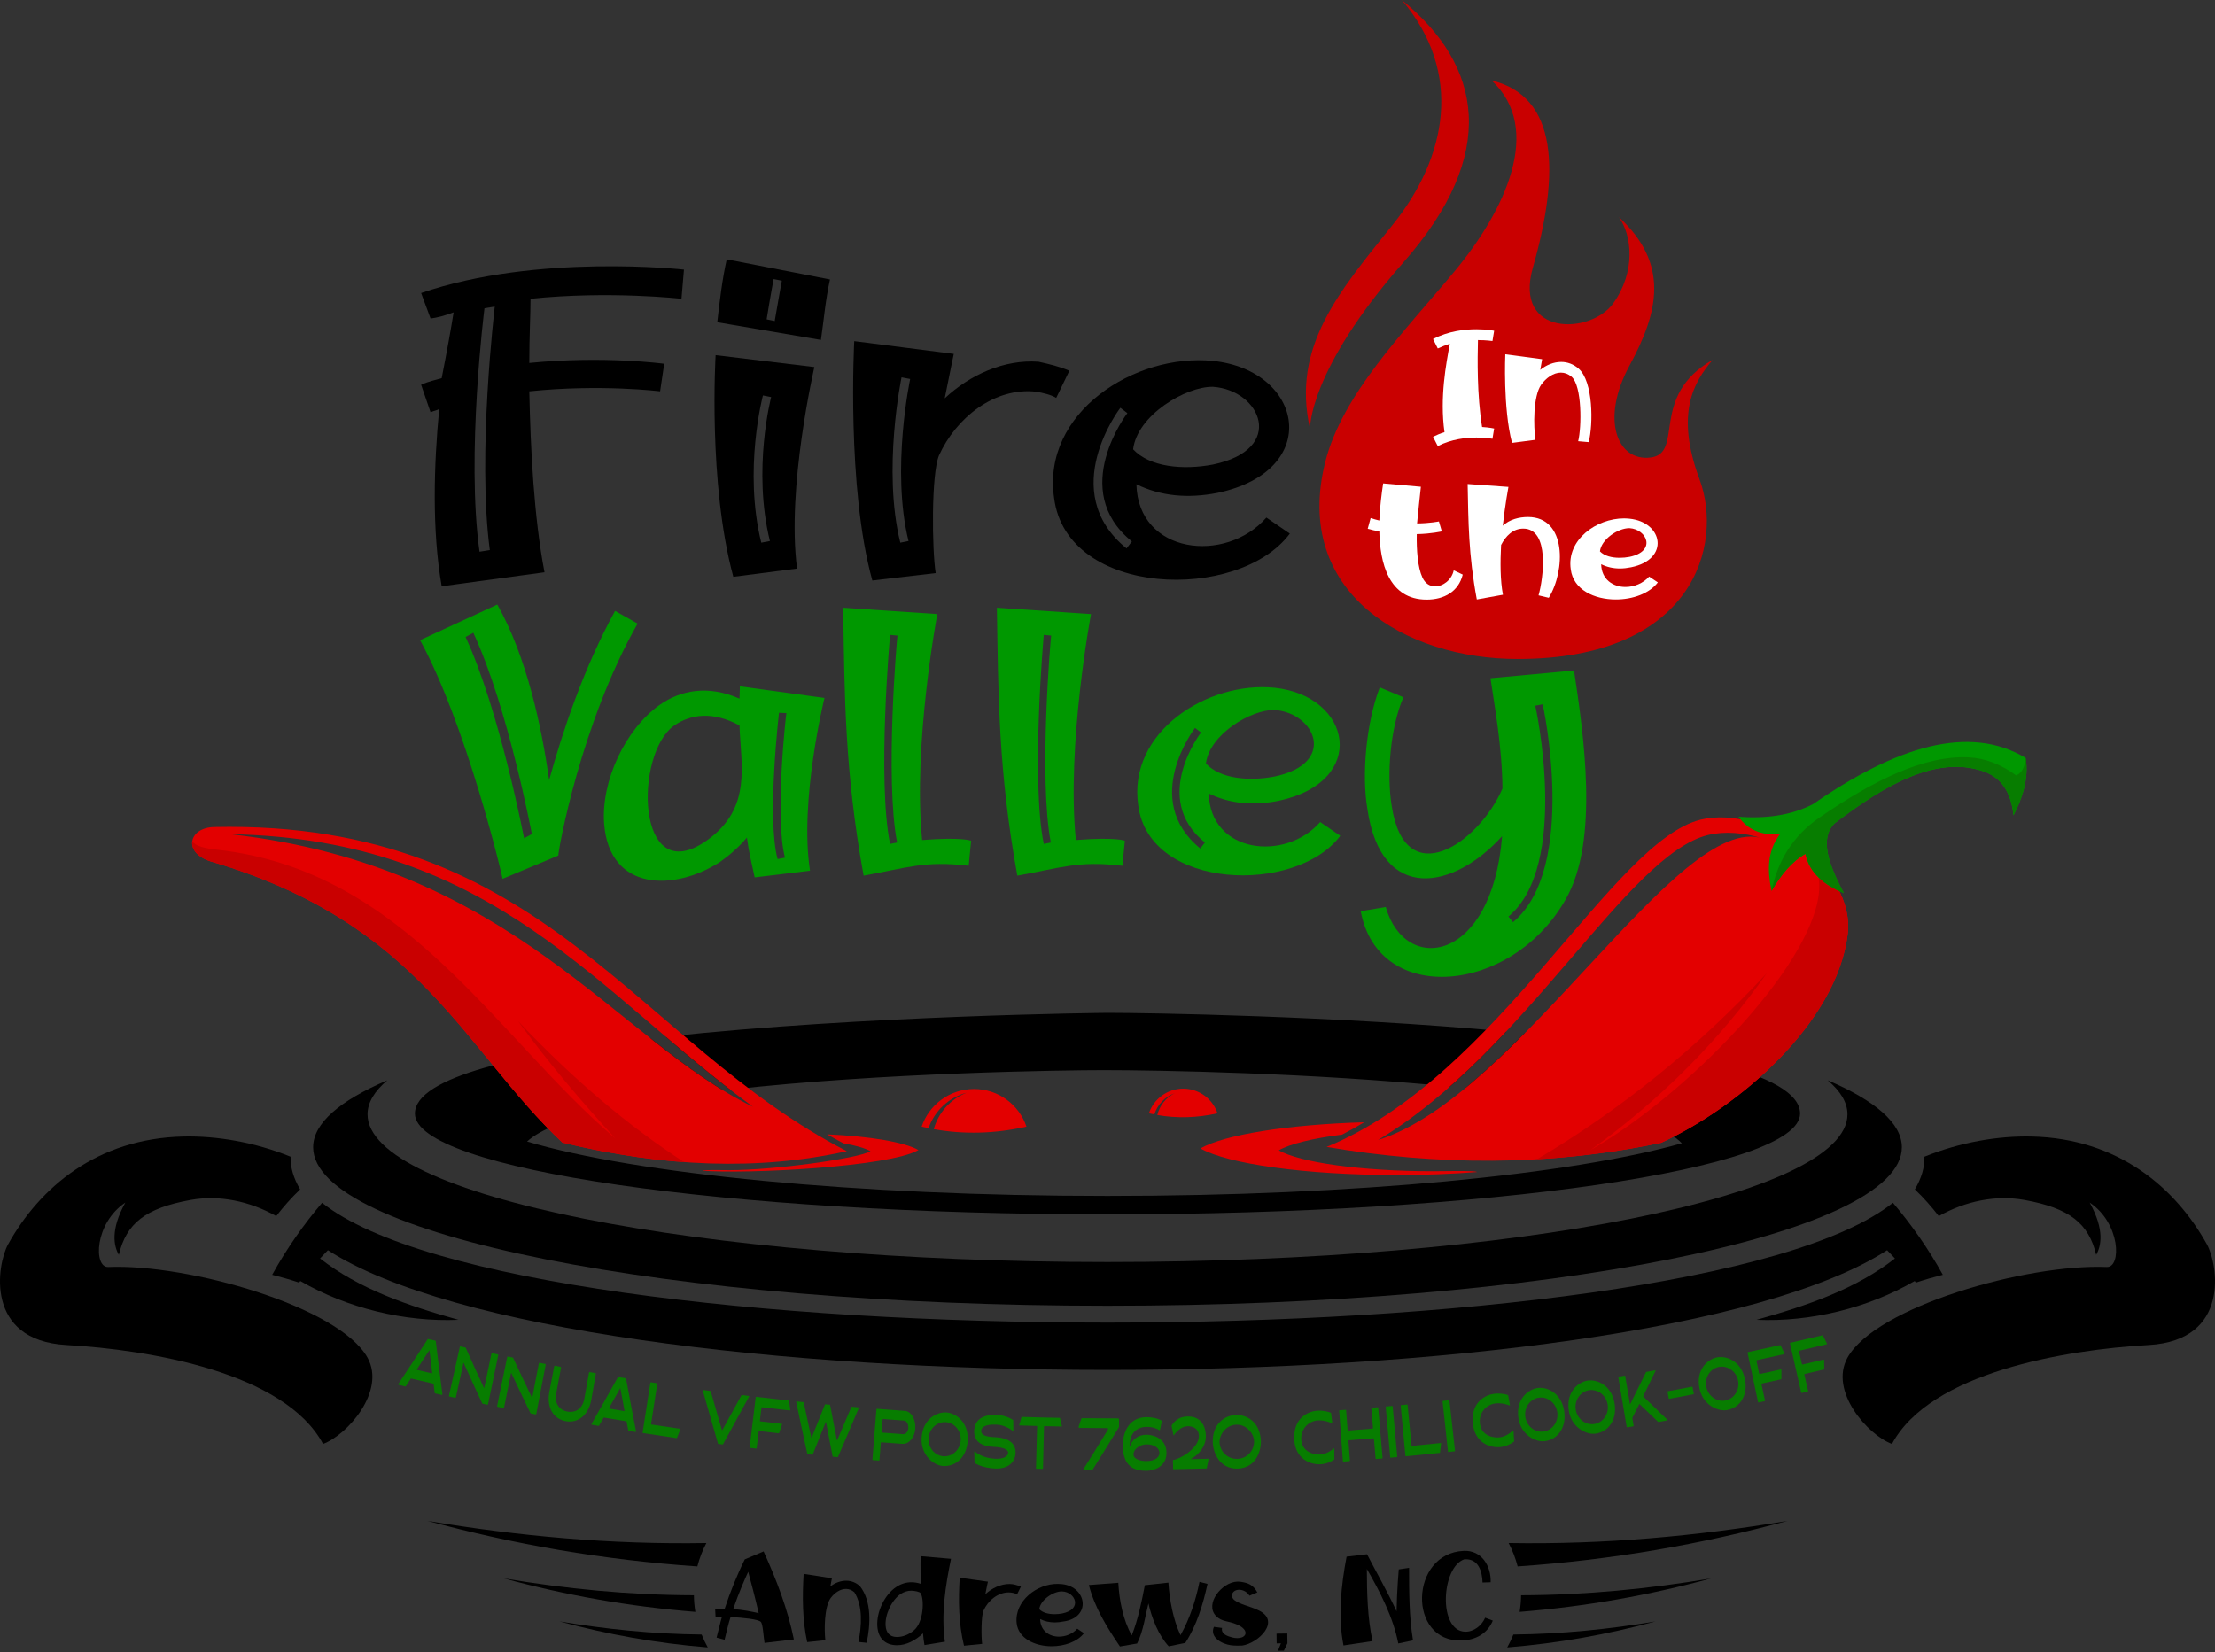 <?xml version="1.0" encoding="utf-8"?>
<!-- Generator: Adobe Illustrator 24.0.1, SVG Export Plug-In . SVG Version: 6.00 Build 0)  -->
<svg version="1.1" id="Layer_1" xmlns="http://www.w3.org/2000/svg" xmlns:xlink="http://www.w3.org/1999/xlink" x="0px" y="0px"
	 viewBox="0 0 1319.33 984.215" style="enable-background:new 0 0 1319.33 984.215;" xml:space="preserve">
<rect x="0" y="0" width="1319.33" height="984.215" fill="#333333" stroke="none"/>
<style type="text/css">
	.st0{fill:#C90000;}
	.st1{fill-rule:evenodd;clip-rule:evenodd;}
	.st2{fill-rule:evenodd;clip-rule:evenodd;fill:#E30000;}
	.st3{fill-rule:evenodd;clip-rule:evenodd;fill:#C90000;}
	.st4{fill-rule:evenodd;clip-rule:evenodd;fill:#009800;}
	.st5{fill-rule:evenodd;clip-rule:evenodd;fill:#077D00;}
	.st6{fill:#009800;}
	.st7{fill:#FFFFFF;}
	.st8{fill:#077D00;}
</style>
<g>
	<path class="st0" d="M903.896,392.619c-66.924,0-133.92-39.638-114.603-117.116c10.087-40.457,46.582-77.188,76.996-113.757
		c30.149-36.25,53.226-84.902,22.189-113.784c39.596,9.481,40.712,54.654,24.539,111.54c-11.691,41.121,34.577,39.997,47.962,21.114
		c13.385-18.883,11.154-40.076,3.346-51.23c30.116,27.885,23.713,56.327,6.28,88.395c-17.434,32.068-7.395,57.404,12.682,54.774
		c20.077-2.629-1.115-36.649,36.808-58.12c-11.154,13.106-22.427,31.747-7.808,71.106
		C1026.787,324.58,1008.743,392.619,903.896,392.619z"/>
	<path class="st0" d="M834.977,0c47.924,39.039,57.963,91.462,1.078,156.155c-56.885,64.693-55.77,99.27-55.77,99.27
		c-11.154-49.077,17.681-82.06,49.552-121.896C861.708,93.693,871.823,43.5,834.977,0z"/>
</g>
<path class="st1" d="M659.663,603.43c23.052,0,135.684,1.714,237.443,11.137c-10.656,11.354-21.802,22.476-33.493,32.809
	c-81.534-8.143-173.856-9.812-206.303-9.812c-22.388,0-131.858,1.421-222.358,11.662c-13.141-10.169-25.8-20.805-38.368-31.53
	C513.69,604.963,657.3,603.43,659.663,603.43L659.663,603.43z M908.123,615.62c87.499,8.667,164.067,23.302,164.067,47.836
	c0,33.151-184.693,60.026-412.526,60.026c-227.832,0-412.524-26.875-412.524-60.026c0-21.914,63.361-35.874,140.416-44.749
	c14.611,11.553,28.766,22.198,43.245,30.995c-54.195,6.338-100.9,15.923-116.862,30.382
	c64.812,19.256,195.294,32.417,345.726,32.417c147.676,0,276.12-12.684,342.098-31.366c-15.361-16.063-68.376-26.321-128.997-32.814
	C884.602,638.586,896.437,627.4,908.123,615.62L908.123,615.62z"/>
<path class="st2" d="M790.143,683.314c102.368-41.846,170.196-182.493,223.055-195.038c37.747-8.961,92.133,29.733,87.341,68.363
	c-6.563,52.917-64.87,103.109-111.232,124.237C921.781,694.987,855.514,694.351,790.143,683.314L790.143,683.314z M820.88,679.157
	c87.846-52.478,148.457-170.288,196.627-181.722c10.036-2.38,21.245-1.394,32.208,2.062c-49.878-16.039-145,153.449-228.805,179.657
	L820.88,679.157L820.88,679.157z"/>
<path class="st3" d="M1079.817,510.477c13.853,12.853,22.786,29.512,20.722,46.164c-6.563,52.914-64.87,103.107-111.232,124.235
	c-15.506,3.24-30.943,5.701-46.32,7.437l-0.051,0.008l-0.38,0.043l-0.365,0.041l-0.066,0.008l-0.431,0.046l-0.249,0.028
	c-8.679,0.956-17.341,1.678-25.979,2.18c50.451-29.849,96.026-66.904,136.916-110.878c-27.914,39.624-62.741,74.898-105.078,105.448
	c57.782-33.218,130.546-108.376,135.993-152.301C1084.24,525.328,1082.881,517.723,1079.817,510.477L1079.817,510.477z"/>
<path class="st1" d="M1088.61,643.599c28.342,12.12,44.201,25.64,44.201,39.898c0,52.165-211.834,94.449-473.148,94.449
	c-261.312,0-473.146-42.284-473.146-94.449c0-14.257,15.859-27.777,44.202-39.898c-7.703,6.515-11.8,13.307-11.8,20.29
	c0,48.591,197.326,87.98,440.744,87.98s440.747-39.389,440.747-87.98C1100.41,656.906,1096.311,650.114,1088.61,643.599
	L1088.61,643.599z"/>
<path class="st2" d="M334.984,680.723c-58.538-54.943-84.196-130.533-209.092-167.405c-17.025-5.024-13.921-20.266,1.717-20.598
	c196.844-4.203,251.196,128.746,376.799,193.119C452.006,697.522,395.395,695.362,334.984,680.723L334.984,680.723z M137.217,496.99
	c157.148,2.703,220,96.17,311.205,162.346l0,0C367.737,620.487,305.98,515.88,137.217,496.99L137.217,496.99z"/>
<path class="st3" d="M334.984,680.723C276.446,625.78,250.788,550.19,125.892,513.32c-8.524-2.517-12.003-7.595-11.388-12.079
	c2.222,2.992,7.894,4.211,14.691,4.962c112.884,12.492,166.385,111.745,237.323,172.091c-20.302-22.204-39.922-45.169-57.935-69.952
	c32.964,34.911,65.927,62.675,98.893,84.007C383.97,690.642,359.8,686.736,334.984,680.723L334.984,680.723z"/>
<path class="st4" d="M1035.51,486.586c16.708,1.269,31.693-0.91,44.449-7.542c49.48-34.302,92.936-47.775,126.614-27.478
	c2.018,12.482-2.292,24.693-7.275,34.212c-1.285-12.791-6.532-22.478-18.32-26.399c-27.648-9.201-57.749,7.825-88.358,31.248
	c-8.928,9.072-3.41,24.5,5.655,41.487c-11.526-4.877-20.418-11.739-22.898-23.437c-8.134,4.562-14.583,12.501-20.203,22.09
	c-2.398-11.74-2.925-23.284,5.115-33.943C1049.307,497.949,1041.107,494.437,1035.51,486.586L1035.51,486.586z"/>
<path class="st5" d="M1206.573,451.565c2.018,12.482-2.292,24.693-7.275,34.212c-1.285-12.791-6.532-22.478-18.32-26.399
	c-27.648-9.201-57.749,7.825-88.358,31.248c-8.928,9.072-3.41,24.5,5.655,41.487c-11.526-4.877-20.418-11.739-22.898-23.437
	c-8.134,4.562-14.583,12.501-20.203,22.09c3.716-17.825,12.646-32.752,28.593-43.721c31.777-21.855,62.142-37.129,88.901-35.829
	c9.888,0.481,19.303,4.237,28.286,10.776C1204.908,460.157,1206.038,456.099,1206.573,451.565L1206.573,451.565z"/>
<path class="st1" d="M1124.027,744.84c1.574,1.628,3.128,3.268,4.661,4.92c-23.164,18.147-52.358,28.152-82.452,36.565
	c32.054,1.379,66.312-6.95,94.216-23.125l0.763,0.928c5.11-1.706,10.469-3.252,15.998-4.639
	c-8.781-15.886-19.068-30.365-29.724-42.898c-119.265,95.177-816.387,95.177-935.652,0c-10.657,12.532-20.942,27.012-29.721,42.898
	c5.525,1.387,10.886,2.933,15.995,4.639l0.763-0.928c27.905,16.175,62.163,24.504,94.216,23.125
	c-30.093-8.413-59.286-18.418-82.45-36.565c1.535-1.653,3.087-3.293,4.661-4.92C342.287,839.946,977.043,839.946,1124.027,744.84
	L1124.027,744.84z"/>
<path class="st1" d="M173.075,689.124c-21.412-8.65-43.831-12.448-63.779-12.011c-51.652,1.131-85.764,30.521-104.491,64.245
	c-6.473,11.666-14.311,57.194,34.712,59.97c49.989,2.829,130.056,16.391,152.897,58.941c14.356-5.288,37.545-31.412,26.507-51.369
	c-16.803-30.378-106.629-56.026-154.455-54.046c-8.861,0.365-8.237-26.127,10.177-38.383c-9.045,16.38-6.794,25.962-3.862,31.141
	c4.415-18.621,15.703-27.835,42.768-32.717c16.89-3.042,34.955,0.598,50.982,9.612c4.256-5.516,8.939-10.844,14.241-15.904
	C174.821,701.973,172.921,695.479,173.075,689.124L173.075,689.124z"/>
<path class="st1" d="M1146.256,689.124c21.411-8.65,43.83-12.448,63.779-12.011c51.651,1.131,85.762,30.521,104.49,64.245
	c6.474,11.666,14.309,57.194-34.712,59.97c-49.988,2.829-130.057,16.391-152.896,58.941c-14.358-5.288-37.546-31.412-26.507-51.369
	c16.801-30.378,106.627-56.026,154.455-54.046c8.859,0.365,8.236-26.127-10.177-38.383c9.044,16.38,6.794,25.962,3.86,31.141
	c-4.413-18.621-15.701-27.835-42.766-32.717c-16.892-3.042-34.956,0.598-50.984,9.612c-4.253-5.516-8.938-10.844-14.241-15.904
	C1144.509,701.973,1146.408,695.479,1146.256,689.124L1146.256,689.124z"/>
<path class="st2" d="M799.395,675.991c-17.57,2.224-31.004,5.503-37.706,9.349c12.586,7.224,48.915,12.446,91.782,12.446
	c3.661,0,26.206-0.52,26.206,0.489c-14.649,1.151-30.743,1.785-47.633,1.785c-54.646,0-100.959-6.654-117.004-15.863
	c14.101-8.095,51.579-14.216,97.544-15.58C808.246,671.217,803.851,673.681,799.395,675.991L799.395,675.991z"/>
<path class="st2" d="M502.379,681.177c7.344,1.267,12.964,2.877,16.127,4.695c-7.703,4.421-57.892,11.293-84.127,11.293
	c-2.239,0-16.036-0.317-16.036,0.299c26.616,2.094,111.093-2.175,128.715-12.294c-8.081-4.637-28.702-8.215-54.385-9.34
	C495.87,677.652,499.104,679.436,502.379,681.177L502.379,681.177z"/>
<path class="st2" d="M580.184,648.805c14.515,0,26.834,9.394,31.214,22.435c-18.499,4.152-36.913,4.766-55.224,1.491
	c2.717-9.663,9.797-17.854,19.564-21.712c-10.763,2.863-19.148,10.951-22.644,21.125c-1.376-0.28-2.75-0.58-4.124-0.904
	C553.35,658.2,565.669,648.805,580.184,648.805L580.184,648.805z"/>
<path class="st2" d="M704.756,648.599c9.501,0,17.566,6.151,20.433,14.686c-12.013,2.697-23.969,3.114-35.858,1.027
	c1.305-5.517,5.004-10.359,10.345-12.971c-5.917,2.084-10.337,6.868-12.104,12.645c-1.082-0.213-2.164-0.446-3.247-0.701
	C687.191,654.75,695.255,648.599,704.756,648.599L704.756,648.599z"/>
<g>
	<path d="M316.004,178.017c0,9.31-0.735,22.295-0.735,38.22c44.59-4.41,80.36,0.49,80.36,0.49l-2.45,16.415c0,0-35.28-4.41-77.91,0
		c0.735,34.055,2.695,74.725,9.065,107.799l-61.25,8.33c-5.88-33.565-4.655-72.52-1.47-105.595c-1.715,0.98-3.185,0.98-5.145,1.96
		l-5.635-16.415c4.165-1.96,9.065-2.94,12.25-3.92c3.185-16.17,5.635-29.89,7.105-39.2c-4.41,1.715-9.8,3.185-13.72,3.675
		l-5.635-15.19c69.09-23.765,156.554-13.965,156.554-13.965l-1.47,17.395C405.919,178.017,363.044,173.117,316.004,178.017z
		 M294.689,182.672l-6.125,0.98c0,0-11.025,87.465-2.94,145.039l6.125-0.98C284.154,270.627,294.689,183.162,294.689,182.672z"/>
	<path d="M485.052,218.687c0,0.49-16.66,71.54-10.29,120.049l-37.975,4.9c-15.19-56.105-10.535-132.054-10.535-132.054
		L485.052,218.687z M494.362,166.502c-2.695,12.25-3.675,24.255-5.39,36.015l-61.74-10.535c1.47-12.985,2.94-25.48,5.635-37.485
		L494.362,166.502z M459.327,236.572l-4.9-0.98c0,0-11.76,44.345-0.98,87.71l5.145-0.98
		C448.057,279.691,459.327,236.572,459.327,236.572z M461.532,191.247v-0.49c2.205-12.985,4.165-23.52,4.165-23.52l-4.9-0.98
		c0,0-1.96,10.29-4.165,24.01L461.532,191.247z"/>
	<path d="M636.951,220.892l-7.84,16.17c-3.185-1.96-7.84-2.94-11.76-3.675c-24.99-2.94-48.02,15.68-58.065,37.975
		c-4.655,11.27-4.165,56.105-1.96,70.07l-37.73,4.41c-15.435-55.615-10.78-142.589-10.78-142.589l59.29,7.595
		c0,0-2.205,10.535-5.39,26.46c14.945-13.965,35.28-23.275,55.86-21.805C625.191,216.972,631.316,218.442,636.951,220.892z
		 M542.136,225.792l-5.145-0.98c0,0-11.515,55.125-0.735,98.489l4.9-0.98C530.621,279.691,542.136,225.792,542.136,225.792z"/>
	<path d="M768.27,317.911c-30.625,40.915-132.789,37.975-140.384-21.07c-7.595-50.96,48.02-86.485,94.57-81.83
		c54.145,5.635,65.66,65.415,2.695,78.645c-17.64,3.43-33.81,1.96-48.265-5.145c0.98,41.65,53.165,47.53,77.42,19.845
		L768.27,317.911z M674.19,322.566c-37.975-30.625-2.695-76.44-2.695-76.44l-4.165-3.185c0,0-38.22,49.735,3.675,83.79
		L674.19,322.566z M674.925,267.687c9.8,10.535,29.645,12.495,47.53,9.065c43.855-9.065,28.665-44.345,0-46.305
		C706.285,230.202,677.375,247.352,674.925,267.687z"/>
</g>
<g>
	<path class="st6" d="M379.787,371.52c-33.81,59.431-47.251,134.821-47.251,138.181l-33.18,13.86c0-1.05-21.42-91.351-49.14-142.171
		l45.99-21.21c17.43,30.87,26.46,72.871,30.87,104.581c7.98-28.77,20.37-66.361,39.27-100.801L379.787,371.52z M316.786,496.891
		c0,0-14.07-74.971-34.86-119.911l-4.62,2.52c20.37,44.101,34.86,119.911,34.86,119.911L316.786,496.891z"/>
	<path class="st6" d="M482.48,518.731l-32.97,3.99c-1.68-7.77-3.57-15.54-4.62-23.73c-4.83,5.67-10.29,10.5-15.96,14.49
		c-27.3,17.64-65.941,17.64-69.091-22.68c-1.89-25.2,12.39-56.071,32.97-70.771c12.81-9.03,29.19-11.97,47.67-3.78
		c0.21-4.83,0.21-7.35,0.21-7.35l50.401,6.93C491.09,415.83,475.97,477.151,482.48,518.731z M440.479,432.21
		c-15.54-8.4-28.77-6.93-38.85,0c-23.94,16.59-23.1,98.281,19.11,68.671C448.459,481.561,441.109,455.1,440.479,432.21z
		 M468.409,424.86l-4.41-0.21c0,0-7.35,63.001-0.84,87.151l4.41-0.84C461.269,487.231,468.199,425.07,468.409,424.86z"/>
	<path class="st6" d="M578.448,500.881l-1.47,14.91c-26.46-3.15-36.54,1.26-62.581,5.88c-11.34-62.371-11.34-107.731-12.18-159.602
		l56.071,3.78c0,0-14.7,78.121-9.03,134.611C573.198,498.571,578.448,500.881,578.448,500.881z M534.557,378.66l-4.41-0.42
		c0,0.42-7.77,86.101,0,124.531l4.2-0.84C526.997,464.131,534.347,379.08,534.557,378.66z"/>
	<path class="st6" d="M670.005,500.881l-1.47,14.91c-26.46-3.15-36.54,1.26-62.58,5.88c-11.34-62.371-11.34-107.731-12.18-159.602
		l56.071,3.78c0,0-14.7,78.121-9.03,134.611C664.755,498.571,670.005,500.881,670.005,500.881z M626.115,378.66l-4.41-0.42
		c0,0.42-7.77,86.101,0,124.531l4.2-0.84C618.555,464.131,625.905,379.08,626.115,378.66z"/>
	<path class="st6" d="M798.317,497.941c-26.25,35.07-113.821,32.55-120.331-18.06c-6.51-43.68,41.161-74.131,81.061-70.141
		c46.411,4.83,56.281,56.071,2.31,67.411c-15.12,2.94-28.98,1.68-41.37-4.41c0.84,35.7,45.57,40.74,66.361,17.01L798.317,497.941z
		 M717.675,501.931c-32.55-26.25-2.31-65.521-2.31-65.521l-3.57-2.73c0,0-32.76,42.63,3.15,71.821L717.675,501.931z M718.306,454.89
		c8.4,9.03,25.41,10.71,40.74,7.77c37.591-7.77,24.57-38.01,0-39.69C745.186,422.76,720.406,437.46,718.306,454.89z"/>
	<path class="st6" d="M932.717,535.531c-31.92,56.911-111.721,64.051-122.221,7.35l14.91-2.52
		c11.34,40.32,63.211,33.81,69.301-42.211c-28.56,31.71-71.821,40.53-80.221-15.96c-3.57-21-0.63-51.871,7.35-72.661l14.07,5.88
		c-7.77,18.06-10.08,45.99-6.93,64.891c7.98,52.081,51.87,22.05,65.941-10.5c-0.21-25.2-4.83-49.771-7.14-65.731l49.77-4.62
		C943.217,437.46,952.667,500.671,932.717,535.531z M918.856,419.61l-4.41,0.84c0.21,0.21,20.791,95.131-15.96,125.581l2.73,3.36
		C940.067,517.051,919.066,419.82,918.856,419.61z"/>
</g>
<g>
	<path class="st7" d="M882.777,254.395c4.55,0.273,7.189,0.91,7.189,0.91l-1.001,6.097c-0.091,0-3.913-0.728-9.464-0.728
		c-6.279,0-14.924,0.91-23.113,5.096l-2.821-5.551c2.275-1.092,4.55-2.093,6.825-2.73c-2.912-20.748,1.001-40.858,3.185-52.688
		c-2.548,0.819-4.732,1.729-7.189,2.821l-2.821-5.642c9.191-4.732,18.746-5.824,25.844-5.824c6.279,0,10.556,0.91,10.556,0.91
		l-1.001,6.097c-0.182,0-3.549-0.546-8.645-0.546C880.047,213.901,879.683,235.012,882.777,254.395z"/>
	<path class="st7" d="M929.913,215.63c3.64,0,7.28,1.274,10.374,4.004c8.736,7.644,8.736,33.123,6.006,43.77l-6.279-0.546
		c2.093-8.372,2.366-32.85-3.913-38.401c-2.093-1.729-4.186-2.457-6.37-2.457c-4.55,0-8.918,3.276-11.739,7.189
		c-4.914,7.007-4.55,24.751-3.458,32.85l-13.923,1.82c-5.46-20.747-4.004-52.688-4.004-52.779l21.93,2.912
		c0,0-0.455,2.366-1.092,6.37C920.995,217.45,925.454,215.63,929.913,215.63z"/>
	<path class="st7" d="M858.796,316.57c0,0-6.097,1.456-14.924,1.638c-0.182,9.373,0.546,19.746,3.367,25.843
		c1.729,3.731,4.55,5.278,7.553,5.278c4.823,0,9.919-3.913,11.102-9.555l5.369,2.548c-2.548,10.283-11.284,14.924-21.475,14.924
		c-22.75,0-27.846-22.113-28.21-40.676c-2.275-0.364-4.732-0.91-6.916-1.547l1.729-6.37c1.82,0.546,3.549,1.092,5.187,1.456
		c0.364-8.281,1.365-16.107,2.275-22.113l22.477,2.002c-0.546,5.642-1.547,13.65-2.275,21.84c7.735-0.091,13.013-1.183,13.013-1.183
		L858.796,316.57z"/>
	<path class="st7" d="M898.474,290.089c0,0-1.911,10.101-3.367,23.113c4.004-3.731,9.646-5.187,15.015-5.187
		c23.205,0,22.294,32.122,12.376,48.138l-6.097-1.456c2.821-9.828,6.916-39.766-9.1-39.766c-6.188,0-10.465,4.459-13.195,9.737
		c-0.546,10.192-0.546,21.021,1.092,29.665l-15.561,2.821c-5.005-26.844-5.005-46.409-5.46-68.794L898.474,290.089z"/>
	<path class="st7" d="M968.179,349.693c5.096,0,10.465-2.093,14.105-6.188l5.187,3.458c-5.005,6.643-15.015,10.192-25.025,10.192
		c-12.74,0-25.297-5.733-26.844-17.927c-2.639-17.654,15.288-30.393,31.758-30.393c1.001,0,2.093,0.091,3.185,0.182
		c20.02,2.002,24.297,24.206,1.001,28.937c-2.275,0.455-4.459,0.728-6.643,0.728c-4.004,0-7.735-0.819-11.193-2.548
		C953.893,345.234,960.809,349.693,968.179,349.693z M964.721,332.312c1.911,0,3.913-0.182,5.824-0.546
		c16.198-3.276,10.556-16.47,0-17.108c-6.916,0-16.744,6.643-17.563,13.832C955.622,331.22,959.99,332.312,964.721,332.312z"/>
</g>
<g>
	<g>
		<path class="st8" d="M258.933,829.89c-0.271-2.129-0.405-3.193-0.671-5.321c-0.011-0.089-0.082-0.191-0.171-0.212
			c-5.292-1.209-7.936-1.823-13.22-3.071c-0.06-0.014-0.168,0.047-0.217,0.121c-1.178,1.793-1.768,2.689-2.949,4.48
			c-0.089,0.108-0.168,0.176-0.258,0.155c-1.635-0.388-2.453-0.584-4.087-0.976c-0.179-0.043-0.23-0.357-0.091-0.54
			c5.881-8.854,11.707-17.748,17.476-26.676c0.078-0.068,0.156-0.136,0.244-0.116c1.761,0.411,2.643,0.616,4.405,1.023
			c0.088,0.02,0.157,0.123,0.168,0.211c1.252,10.558,2.569,21.112,3.951,31.654c0.014,0.219-0.17,0.478-0.32,0.445
			c-1.639-0.368-2.458-0.553-4.096-0.925C259.006,830.122,258.935,830.02,258.933,829.89z M248.339,816.148
			c3.56,0.837,5.341,1.25,8.905,2.069c0.119,0.027,0.216-0.123,0.184-0.26c-0.658-5.356-0.98-8.034-1.613-13.39
			c-0.011-0.089-0.099-0.109-0.148-0.034c-2.94,4.525-4.416,6.785-7.38,11.3C248.228,815.95,248.25,816.128,248.339,816.148z"/>
		<path class="st8" d="M267.626,832.015c-0.149-0.033-0.254-0.272-0.208-0.476c2.151-9.675,4.302-19.351,6.452-29.026
			c0.045-0.205,0.238-0.377,0.385-0.344c1.188,0.264,1.783,0.395,2.971,0.657c0.088,0.019,0.167,0.08,0.179,0.169
			c4.263,9.557,6.432,14.33,10.846,23.865c0.021,0.047,0.051,0.054,0.081,0.06c0.03,0.006,0.098-0.022,0.115-0.104
			c1.699-8.106,2.548-12.159,4.247-20.265c0.043-0.205,0.234-0.38,0.382-0.349c1.391,0.293,2.086,0.439,3.477,0.73
			c0.147,0.031,0.26,0.226,0.209,0.473c-2.015,9.705-4.031,19.409-6.046,29.114c-0.052,0.246-0.244,0.421-0.424,0.383
			c-1.151-0.24-1.726-0.361-2.877-0.603c-0.09-0.019-0.171-0.079-0.184-0.168c-4.492-9.633-6.7-14.456-11.039-24.113
			c-0.041-0.095-0.148-0.033-0.166,0.049c-1.793,8.155-2.689,12.232-4.482,20.386c-0.045,0.205-0.24,0.377-0.419,0.338
			C269.726,832.481,269.026,832.326,267.626,832.015z"/>
		<path class="st8" d="M296.32,838.148c-0.15-0.031-0.258-0.267-0.216-0.473c1.996-9.709,3.992-19.417,5.988-29.126
			c0.042-0.205,0.232-0.381,0.379-0.351c1.192,0.245,1.787,0.367,2.979,0.609c0.089,0.018,0.169,0.077,0.181,0.166
			c4.41,9.487,6.653,14.224,11.213,23.686c0.022,0.047,0.052,0.053,0.082,0.059c0.03,0.006,0.098-0.024,0.114-0.106
			c1.569-8.132,2.354-12.198,3.923-20.33c0.04-0.206,0.228-0.383,0.375-0.355c1.394,0.271,2.091,0.406,3.486,0.674
			c0.148,0.028,0.264,0.222,0.216,0.469c-1.86,9.735-3.72,19.471-5.58,29.207c-0.048,0.247-0.237,0.425-0.417,0.39
			c-1.154-0.222-1.731-0.333-2.885-0.557c-0.09-0.017-0.172-0.076-0.186-0.165c-4.64-9.559-6.922-14.346-11.409-23.931
			c-0.043-0.095-0.148-0.03-0.165,0.052c-1.662,8.182-2.493,12.273-4.156,20.455c-0.042,0.205-0.234,0.381-0.414,0.344
			C298.425,838.58,297.723,838.437,296.32,838.148z"/>
		<path class="st8" d="M327.207,829.302c1.149-6.074,1.724-9.111,2.873-15.186c0.054-0.289,0.241-0.467,0.448-0.428
			c1.348,0.255,2.022,0.381,3.37,0.634c0.177,0.033,0.316,0.273,0.262,0.562c-1.135,6.077-1.702,9.115-2.837,15.192
			c-1.288,6.895,2.598,10.183,6.678,10.926c4.081,0.742,8.874-0.968,10.097-7.874c1.078-6.087,1.617-9.131,2.695-15.218
			c0.051-0.289,0.236-0.47,0.443-0.433c1.35,0.239,2.025,0.358,3.375,0.594c0.208,0.036,0.32,0.269,0.269,0.559
			c-1.064,6.09-1.596,9.135-2.66,15.224c-1.576,9.019-7.731,14.22-15.257,12.851C329.408,845.329,325.505,838.298,327.207,829.302z"
			/>
		<path class="st8" d="M374.229,852.236c-0.404-2.107-0.605-3.16-1.005-5.267c-0.017-0.088-0.093-0.186-0.184-0.2
			c-5.342-0.865-8.011-1.307-13.348-2.212c-0.06-0.01-0.165,0.057-0.208,0.135c-1.058,1.865-1.588,2.797-2.651,4.661
			c-0.081,0.114-0.156,0.187-0.246,0.171c-1.651-0.282-2.477-0.424-4.127-0.71c-0.181-0.031-0.251-0.342-0.125-0.533
			c5.29-9.215,10.524-18.465,15.699-27.745c0.073-0.073,0.146-0.146,0.235-0.131c1.779,0.297,2.668,0.444,4.447,0.737
			c0.089,0.015,0.164,0.112,0.18,0.2c1.914,10.455,3.892,20.9,5.934,31.331c0.028,0.217-0.139,0.488-0.29,0.464
			c-1.654-0.262-2.48-0.394-4.134-0.659C374.316,852.463,374.239,852.365,374.229,852.236z M362.818,839.207
			c3.595,0.605,5.393,0.903,8.99,1.49c0.12,0.02,0.207-0.137,0.167-0.271c-0.993-5.302-1.484-7.953-2.452-13.256
			c-0.016-0.088-0.106-0.103-0.149-0.025c-2.639,4.705-3.964,7.055-6.628,11.751C362.696,839.016,362.729,839.192,362.818,839.207z"
			/>
		<path class="st8" d="M382.983,853.792c-0.151-0.023-0.246-0.208-0.213-0.416c1.534-9.835,3.068-19.669,4.603-29.504
			c0.032-0.207,0.177-0.355,0.325-0.332c1.425,0.222,2.137,0.332,3.563,0.552c0.148,0.023,0.241,0.207,0.21,0.415
			c-1.462,9.515-2.193,14.271-3.655,23.786c-0.032,0.207,0.063,0.392,0.213,0.415c6.814,1.046,10.224,1.553,17.045,2.534
			c0.121,0.017,0.187,0.197,0.133,0.358c-0.783,2.026-1.176,3.038-1.962,5.064c-0.042,0.079-0.115,0.153-0.206,0.14
			C395.012,855.644,391,855.042,382.983,853.792z"/>
		<path class="st8" d="M441.779,831.133c1.727,0.216,2.591,0.323,4.319,0.534c0.119,0.015,0.188,0.193,0.108,0.352
			c-5.153,9.514-10.341,19.004-15.57,28.476c-0.036,0.038-0.077,0.117-0.137,0.109c-1.078-0.139-1.616-0.209-2.694-0.35
			c-0.061-0.008-0.115-0.058-0.135-0.145c-3.075-10.552-6.104-21.112-9.089-31.69c-0.042-0.133,0.046-0.333,0.165-0.316
			c1.772,0.245,2.659,0.366,4.432,0.606c0.06,0.008,0.113,0.058,0.132,0.145c2.624,9.255,3.96,13.881,6.679,23.129
			c0.019,0.087,0.074,0.137,0.135,0.145c0.03,0.004,0.096-0.03,0.137-0.109c4.595-8.297,6.872-12.452,11.385-20.776
			C441.654,831.159,441.719,831.125,441.779,831.133z"/>
		<path class="st8" d="M470.387,840.306c-6.629-0.719-9.943-1.094-16.567-1.874c-0.12-0.014-0.259,0.139-0.279,0.306
			c-0.364,3.086-0.546,4.629-0.91,7.716c-0.02,0.167,0.081,0.348,0.201,0.362c5.105,0.601,7.659,0.893,12.767,1.458
			c0.18,0.02,0.273,0.283,0.19,0.486c-0.68,1.97-1.021,2.954-1.703,4.924c-0.044,0.122-0.179,0.234-0.269,0.224
			c-4.667-0.519-6.999-0.786-11.662-1.335c-0.121-0.014-0.261,0.138-0.281,0.305c-0.464,3.937-0.697,5.906-1.161,9.843
			c-0.024,0.208-0.165,0.361-0.317,0.343c-1.455-0.172-2.182-0.258-3.636-0.433c-0.151-0.018-0.252-0.2-0.227-0.408
			c1.19-9.896,2.38-19.792,3.57-29.689c0.025-0.208,0.164-0.361,0.313-0.343c7.77,0.933,11.656,1.378,19.433,2.227
			c0.119,0.013,0.2,0.106,0.211,0.277c0.245,2.071,0.368,3.107,0.616,5.178C470.713,840.088,470.566,840.325,470.387,840.306z"/>
		<path class="st8" d="M507.241,838.104c1.696,0.149,2.544,0.223,4.241,0.368c0.09,0.008,0.139,0.139,0.098,0.262
			c-4.095,9.789-8.247,19.556-12.454,29.297c-0.038,0.081-0.072,0.12-0.133,0.115c-1.178-0.107-1.768-0.161-2.946-0.271
			c-0.031-0.003-0.083-0.092-0.11-0.137c-1.583-8.144-2.363-12.217-3.895-20.363c-0.022-0.087-0.078-0.134-0.108-0.137
			c-0.06-0.006-0.124,0.03-0.162,0.111c-3.056,7.706-4.597,11.555-7.703,19.249c-0.034,0.039-0.073,0.12-0.134,0.114
			c-1.177-0.117-1.766-0.176-2.944-0.295c-0.031-0.003-0.087-0.051-0.109-0.138c-2.274-10.365-4.491-20.744-6.648-31.133
			c-0.017-0.129,0.057-0.248,0.146-0.238c1.694,0.181,2.541,0.27,4.235,0.446c0.06,0.006,0.085,0.051,0.106,0.138
			c1.768,8.393,2.667,12.588,4.495,20.977c0.022,0.087,0.078,0.135,0.108,0.138c0.06,0.006,0.125-0.03,0.133-0.113
			c3.193-7.885,4.776-11.831,7.917-19.729c0.038-0.081,0.072-0.12,0.132-0.114c1.134,0.11,1.701,0.164,2.835,0.272
			c0.06,0.006,0.115,0.053,0.107,0.137c1.578,8.352,2.381,12.527,4.013,20.875c0.022,0.086,0.048,0.131,0.109,0.137
			c0.03,0.003,0.094-0.034,0.132-0.115c3.392-7.887,5.073-11.834,8.406-19.737C507.148,838.138,507.211,838.101,507.241,838.104z"/>
		<path class="st8" d="M519.865,869.886c-0.122-0.01-0.23-0.187-0.217-0.354c0.794-9.95,1.588-19.9,2.382-29.85
			c0.017-0.209,0.15-0.367,0.269-0.357c6.693,0.533,10.041,0.784,16.737,1.255c3.737,0.263,6.567,5.165,6.137,10.691
			c-0.407,5.233-3.831,9.216-7.639,8.948c-5.053-0.355-7.58-0.542-12.631-0.933c-0.151-0.012-0.251,0.107-0.268,0.317
			c-0.318,4.104-0.477,6.155-0.795,10.259c-0.013,0.167-0.147,0.325-0.269,0.316C522.089,870.062,521.348,870.004,519.865,869.886z
			 M538.001,854.442c1.507,0.106,2.906-1.539,3.034-3.62c0.136-2.206-0.996-4.362-2.405-4.461
			c-5.063-0.356-7.594-0.543-12.654-0.934c-0.15-0.012-0.253,0.149-0.266,0.317c-0.23,2.964-0.344,4.447-0.574,7.411
			c-0.013,0.168,0.064,0.342,0.215,0.353C530.41,853.899,532.94,854.086,538.001,854.442z"/>
		<path class="st8" d="M548.937,856.609c0.729-11.358,9.154-15.414,14.627-15.104c5.891,0.334,13.39,5.797,12.857,16.661
			c-0.467,9.522-6.751,15.697-14.664,15.248C556.066,873.091,548.283,866.793,548.937,856.609z M553.099,856.872
			c-0.348,5.617,3.676,10.455,8.986,10.756c5.309,0.301,9.883-4.051,10.172-9.671c0.286-5.578-3.77-10.368-9.02-10.665
			C557.986,846.994,553.445,851.296,553.099,856.872z"/>
		<path class="st8" d="M580.545,871.607c-0.059-0.045-0.087-0.088-0.083-0.172c-0.062-2.593-0.093-3.889-0.154-6.482
			c0.008-0.167,0.074-0.291,0.165-0.286c0.03,0.001,0.059,0.045,0.089,0.046c1.049,0.932,5.222,4.117,12.326,4.4
			c4.614,0.183,7.525-1.313,7.607-3.622c0.058-1.637-2.398-3.229-8.567-3.478c-11.582-0.468-11.779-7.242-11.664-9.675
			c0.375-7.971,7.409-9.619,13.423-9.379c5.416,0.216,9.108,2.61,9.753,3.052c0.06,0.002,0.087,0.087,0.084,0.171
			c0.034,2.506,0.051,3.758,0.086,6.264c0.025,0.127-0.069,0.25-0.159,0.247c-0.03-0.001-0.059-0.044-0.089-0.045
			c-1.372-1.266-5.283-3.713-9.906-3.898c-7.565-0.302-8.966,2.1-9.041,3.778c-0.105,2.349,2.864,3.496,7.747,3.693
			c4.401,0.178,13.031,1.152,12.749,9.631c-0.064,1.931-1.321,9.486-12.254,9.051C585.5,874.619,581.225,872.058,580.545,871.607z"
			/>
		<path class="st8" d="M631.356,844.823c0.478,1.975,0.718,2.962,1.198,4.937c-0.002,0.084-0.032,0.126-0.093,0.124
			c-4.205-0.077-6.307-0.122-10.511-0.223c-0.03-0.001-0.092,0.081-0.093,0.123c-0.243,10.043-0.364,15.064-0.607,25.107
			c-0.003,0.126-0.067,0.25-0.158,0.248c-1.547-0.037-2.321-0.057-3.868-0.098c-0.091-0.002-0.149-0.13-0.146-0.256
			c0.266-10.043,0.398-15.063,0.664-25.106c0.001-0.042-0.057-0.127-0.087-0.128c-4.204-0.111-6.306-0.173-10.51-0.309
			c-0.06-0.002-0.089-0.045-0.086-0.129c0.556-1.948,0.833-2.923,1.386-4.872c0.003-0.084,0.033-0.083,0.063-0.082
			c9.114,0.288,13.672,0.404,22.788,0.577C631.327,844.739,631.357,844.739,631.356,844.823z"/>
		<path class="st8" d="M645.678,874.732c5.775-9.177,8.627-13.777,14.26-22.999c0.212-0.378,0.033-0.882-0.268-0.883
			c-6.719-0.022-10.078-0.049-16.796-0.133c-0.301-0.004-0.505-0.468-0.38-0.844c0.636-1.857,0.954-2.786,1.587-4.643
			c0.092-0.167,0.213-0.291,0.363-0.29c8.674,0.102,13.011,0.126,21.685,0.124c0.21,0,0.389,0.252,0.39,0.546
			c0.001,1.747,0.001,2.621,0.002,4.368c0,0.126-0.03,0.252-0.09,0.378c-5.105,8.406-10.281,16.775-15.522,25.098
			c-0.062,0.125-0.184,0.209-0.306,0.208c-1.864-0.015-2.796-0.024-4.661-0.044C645.608,875.614,645.462,875.066,645.678,874.732z"
			/>
		<path class="st8" d="M694.792,865.451c0.143,8.944-8.422,10.786-11.713,10.818c-7.039,0.067-14.295-2.104-14.318-15.249
			c-0.009-5.081,2.037-16.595,14.133-16.711c3.383-0.032,7.047,0.844,8.862,1.993c0.181,0.081,0.245,0.375,0.219,0.627
			c-0.392,1.904-0.589,2.856-0.983,4.76c-0.027,0.253-0.206,0.381-0.355,0.383c-0.06,0.001-0.121,0.002-0.181-0.039
			c-0.911-0.618-3.482-1.967-7.506-1.928c-5.557,0.053-10.2,3.219-10.135,12.08c1.522-4.962,5.482-7.374,9.999-7.417
			C686.157,854.737,694.648,856.423,694.792,865.451z M690.612,865.514c-0.033-2.436-2.758-5.04-7.742-4.992
			c-3.806,0.036-7.75,2.829-7.733,5.937c0.017,3.192,4.881,4.045,7.797,4.017C688.462,870.422,690.645,867.949,690.612,865.514z"/>
		<path class="st8" d="M719.692,869.085c0.121-0.004,0.218,0.162,0.191,0.288c-0.435,2.13-0.653,3.196-1.091,5.326
			c0.004,0.126-0.087,0.171-0.147,0.172c-7.893,0.228-11.839,0.321-19.734,0.464c-0.092,0.002-0.184-0.081-0.188-0.248
			c-0.036-2.016-0.054-3.024-0.091-5.039c-0.003-0.168,0.056-0.253,0.178-0.256c3.731-0.277,15.488-7.026,15.294-14.289
			c-0.138-5.164-4.604-5.846-6.766-5.797c-3.844,0.089-7.019,3.677-8.073,5.335c-0.03,0.043-0.089,0.086-0.149,0.087
			c-0.09,0.002-0.152-0.081-0.184-0.207c-0.437-2.126-0.655-3.189-1.089-5.315c-0.033-0.167-0.006-0.336,0.082-0.464
			c1.549-2.38,4.311-5.116,9.28-5.231c8.292-0.191,10.896,5.934,11.057,11.475c0.14,4.828-2.628,10.379-8.954,13.849
			c0.001,0.042,0.001,0.042,0.033,0.125C713.481,869.263,715.551,869.207,719.692,869.085z"/>
		<path class="st8" d="M751.017,858.346c0.258,5.495-2.567,16.17-13.683,16.605c-11.146,0.436-14.795-9.986-14.966-15.485
			c-0.351-11.25,7.195-16.196,13.718-16.451C742.61,842.76,750.489,847.103,751.017,858.346z M746.973,858.532
			c-0.208-4.657-4.596-9.962-10.66-9.725c-6.094,0.238-10.054,5.869-9.898,10.529c0.164,4.91,4.288,10.075,10.694,9.824
			C743.483,868.91,747.192,863.44,746.973,858.532z"/>
		<path class="st8" d="M794.778,869.361c0.006,0.084-0.049,0.172-0.106,0.218c-1.807,1.222-4.497,2.546-7.783,2.763
			c-7.271,0.481-15.371-3.885-15.983-14.45c-0.787-13.585,8.82-17.106,13.633-17.424c3.438-0.227,6.343,0.539,8.164,1.21
			c0.062,0.038,0.128,0.117,0.137,0.243c0.283,2.304,0.424,3.456,0.708,5.76c0.012,0.167-0.039,0.297-0.159,0.306
			c-0.03,0.002-0.063-0.037-0.093-0.035c-1.029-0.475-4.417-1.962-8.375-1.7c-5.428,0.359-10.235,5.022-9.851,11.395
			c0.457,7.587,7.676,9.162,11.437,8.914c3.669-0.243,6.795-2.609,7.97-3.619c0.031-0.002,0.058-0.046,0.088-0.048
			c0.121-0.009,0.221,0.111,0.202,0.281C794.771,865.648,794.773,866.885,794.778,869.361z"/>
		<path class="st8" d="M817.07,838.697c1.422-0.12,2.133-0.18,3.555-0.303c0.149-0.013,0.283,0.144,0.301,0.353
			c0.856,9.917,1.713,19.833,2.57,29.75c0.018,0.209-0.085,0.429-0.237,0.442c-1.446,0.125-2.169,0.186-3.615,0.308
			c-0.152,0.013-0.291-0.187-0.309-0.396c-0.39-4.637-0.585-6.956-0.975-11.593c-0.018-0.209-0.183-0.364-0.333-0.351
			c-5.842,0.49-8.764,0.723-14.608,1.167c-0.151,0.011-0.259,0.188-0.243,0.397c0.351,4.64,0.527,6.96,0.878,11.601
			c0.016,0.209-0.09,0.428-0.272,0.442c-1.447,0.109-2.17,0.163-3.617,0.269c-0.152,0.011-0.289-0.189-0.304-0.399
			c-0.729-9.927-1.457-19.854-2.185-29.781c-0.015-0.209,0.092-0.386,0.241-0.397c1.423-0.105,2.134-0.158,3.557-0.265
			c0.18-0.014,0.312,0.145,0.327,0.354c0.351,4.64,0.526,6.96,0.877,11.6c0.019,0.251,0.152,0.41,0.302,0.398
			c5.826-0.442,8.739-0.674,14.562-1.163c0.15-0.013,0.287-0.193,0.266-0.444c-0.39-4.637-0.585-6.956-0.974-11.593
			C816.816,838.887,816.921,838.709,817.07,838.697z"/>
		<path class="st8" d="M828.296,868.455c-0.122,0.011-0.224-0.107-0.239-0.274c-0.886-9.97-1.773-19.941-2.658-29.911
			c-0.015-0.167,0.064-0.301,0.183-0.311c1.481-0.132,2.222-0.198,3.703-0.333c0.119-0.011,0.221,0.107,0.236,0.274
			c0.909,9.968,1.818,19.937,2.727,29.905c0.015,0.167-0.065,0.301-0.186,0.312C830.556,868.254,829.802,868.321,828.296,868.455z"
			/>
		<path class="st8" d="M837.406,867.622c-0.152,0.014-0.289-0.142-0.309-0.351c-0.93-9.91-1.861-19.82-2.791-29.73
			c-0.02-0.209,0.084-0.388,0.233-0.401c1.433-0.135,2.149-0.203,3.582-0.34c0.149-0.014,0.285,0.142,0.305,0.35
			c0.921,9.582,1.382,14.373,2.304,23.954c0.02,0.209,0.157,0.365,0.308,0.35c6.851-0.66,10.275-1.006,17.12-1.73
			c0.121-0.013,0.23,0.145,0.217,0.315c-0.261,2.156-0.392,3.234-0.656,5.391c-0.021,0.087-0.073,0.177-0.165,0.186
			C849.499,866.462,845.469,866.864,837.406,867.622z"/>
		<path class="st8" d="M862.712,865.066c-0.121,0.013-0.226-0.102-0.244-0.269c-1.074-9.952-2.148-19.904-3.222-29.856
			c-0.018-0.167,0.058-0.302,0.177-0.315c1.479-0.16,2.219-0.24,3.697-0.403c0.12-0.013,0.223,0.102,0.241,0.269
			c1.096,9.949,2.193,19.899,3.29,29.848c0.019,0.167-0.059,0.302-0.18,0.315C864.968,864.821,864.216,864.903,862.712,865.066z"/>
		<path class="st8" d="M901.872,858.631c0.011,0.083-0.039,0.175-0.094,0.224c-1.735,1.326-4.347,2.806-7.618,3.217
			c-7.24,0.908-15.592-2.974-16.823-13.486c-1.583-13.515,7.814-17.596,12.607-18.197c3.423-0.429,6.372,0.165,8.232,0.728
			c0.065,0.034,0.135,0.11,0.151,0.235c0.418,2.283,0.627,3.425,1.045,5.708c0.021,0.166-0.022,0.299-0.141,0.315
			c-0.03,0.004-0.065-0.034-0.095-0.03c-1.056-0.413-4.531-1.699-8.472-1.205c-5.405,0.677-9.937,5.616-9.179,11.955
			c0.901,7.547,8.21,8.695,11.954,8.226c3.654-0.458,6.64-3.005,7.756-4.082c0.03-0.004,0.055-0.05,0.085-0.054
			c0.12-0.016,0.227,0.098,0.219,0.269C901.649,854.924,901.723,856.16,901.872,858.631z"/>
		<path class="st8" d="M904.385,844.62c-1.493-11.283,5.996-16.902,11.435-17.664c5.856-0.82,14.291,3.078,15.882,13.838
			c1.394,9.431-3.584,16.712-11.449,17.814C914.597,859.4,905.725,854.737,904.385,844.62z M908.526,844.067
			c0.751,5.577,5.647,9.54,10.924,8.801c5.277-0.739,8.927-5.899,8.117-11.468c-0.804-5.528-5.724-9.435-10.942-8.704
			C911.407,833.427,907.78,838.531,908.526,844.067z"/>
		<path class="st8" d="M934.428,840.389c-1.681-11.257,5.718-17.001,11.147-17.854c5.844-0.918,14.349,2.838,16.118,13.57
			c1.551,9.406-3.308,16.77-11.158,18.003C944.889,854.996,935.935,850.483,934.428,840.389z M938.561,839.767
			c0.844,5.564,5.808,9.444,11.074,8.617s8.833-6.048,7.931-11.602c-0.896-5.514-5.884-9.338-11.092-8.52
			C941.266,829.08,937.723,834.244,938.561,839.767z"/>
		<path class="st8" d="M978.83,832.045c5.695,5.553,8.563,8.319,14.335,13.828c0.083,0.113,0.06,0.33-0.031,0.347
			c-2.155,0.391-3.232,0.585-5.387,0.969c-0.03,0.005-0.067-0.031-0.105-0.067c-4.439-4.208-6.648-6.319-11.042-10.554
			c-0.037-0.036-0.074-0.073-0.134-0.062c-0.03,0.005-0.083,0.057-0.105,0.104c-1.62,3.247-2.435,4.869-4.073,8.113
			c-0.023,0.046-0.009,0.129-0.002,0.17c0.307,1.805,0.46,2.708,0.767,4.513c0.028,0.165-0.064,0.352-0.185,0.372
			c-1.471,0.25-2.206,0.374-3.677,0.621c-0.12,0.02-0.269-0.125-0.296-0.291c-1.65-9.844-3.3-19.689-4.949-29.533
			c-0.028-0.165,0.063-0.351,0.181-0.371c1.447-0.243,2.17-0.365,3.616-0.61c0.118-0.02,0.265,0.126,0.293,0.291
			c1.112,6.542,1.667,9.813,2.78,16.355c0.021,0.124,0.132,0.233,0.192,0.223c0.06-0.01,0.083-0.057,0.105-0.103
			c3.786-7.562,5.654-11.348,9.344-18.928c0.022-0.047,0.052-0.052,0.082-0.057c2.179-0.386,3.268-0.581,5.446-0.974
			c0.118-0.021,0.215,0.175,0.141,0.273c-2.908,6.038-4.377,9.055-7.346,15.082C978.734,831.848,978.756,831.972,978.83,832.045z"/>
		<path class="st8" d="M994.292,833.372c-0.15,0.027-0.299-0.116-0.337-0.322c-0.275-1.504-0.413-2.256-0.688-3.759
			c-0.038-0.207,0.051-0.393,0.2-0.421c5.734-1.051,8.6-1.588,14.328-2.686c0.179-0.034,0.329,0.107,0.369,0.314
			c0.288,1.501,0.432,2.252,0.72,3.754c0.04,0.206-0.048,0.394-0.227,0.428C1002.914,831.779,1000.041,832.318,994.292,833.372z"/>
		<path class="st8" d="M1012.222,827.041c-2.167-11.173,4.99-17.236,10.388-18.325c5.81-1.173,14.485,2.207,16.719,12.853
			c1.958,9.33-2.59,16.9-10.394,18.476C1023.321,841.177,1014.166,837.06,1012.222,827.041z M1016.332,826.238
			c1.084,5.522,6.219,9.182,11.455,8.125c5.236-1.057,8.582-6.429,7.439-11.939c-1.134-5.47-6.292-9.072-11.469-8.027
			C1018.579,815.442,1015.256,820.757,1016.332,826.238z"/>
		<path class="st8" d="M1062.716,806.773c-6.536,1.469-9.807,2.189-16.353,3.597c-0.118,0.025-0.201,0.215-0.166,0.38
			c0.653,3.038,0.98,4.557,1.633,7.596c0.035,0.164,0.19,0.303,0.309,0.278c5.045-1.085,7.566-1.637,12.606-2.759
			c0.178-0.04,0.352,0.18,0.338,0.398c-0.009,2.084-0.014,3.127-0.026,5.211c-0.002,0.13-0.094,0.279-0.183,0.299
			c-4.604,1.022-6.907,1.525-11.516,2.516c-0.119,0.026-0.203,0.215-0.168,0.38c0.833,3.876,1.25,5.814,2.083,9.69
			c0.044,0.205-0.04,0.395-0.19,0.427c-1.438,0.309-2.156,0.463-3.595,0.768c-0.149,0.032-0.304-0.107-0.348-0.312
			c-2.072-9.75-4.145-19.5-6.217-29.249c-0.043-0.205,0.04-0.395,0.187-0.426c7.682-1.634,11.521-2.473,19.189-4.191
			c0.118-0.026,0.225,0.036,0.291,0.193c0.903,1.88,1.356,2.82,2.262,4.7C1062.955,806.461,1062.893,806.733,1062.716,806.773z"/>
		<path class="st8" d="M1088.021,800.893c-6.52,1.564-9.783,2.331-16.313,3.834c-0.118,0.027-0.198,0.218-0.16,0.382
			c0.697,3.029,1.045,4.543,1.742,7.572c0.038,0.164,0.194,0.301,0.312,0.273c5.033-1.158,7.549-1.747,12.575-2.941
			c0.178-0.042,0.354,0.175,0.344,0.393c0.021,2.084,0.031,3.127,0.049,5.211c-0.001,0.13-0.09,0.281-0.179,0.302
			c-4.593,1.088-6.89,1.625-11.488,2.683c-0.119,0.027-0.2,0.218-0.162,0.382c0.889,3.864,1.333,5.796,2.221,9.659
			c0.047,0.204-0.035,0.396-0.184,0.43c-1.434,0.33-2.151,0.494-3.586,0.82c-0.149,0.034-0.306-0.103-0.353-0.307
			c-2.212-9.719-4.424-19.438-6.636-29.157c-0.047-0.204,0.034-0.395,0.18-0.429c7.664-1.745,11.493-2.639,19.143-4.469
			c0.117-0.028,0.225,0.032,0.293,0.189c0.931,1.867,1.397,2.801,2.33,4.667C1088.256,800.578,1088.197,800.851,1088.021,800.893z"
			/>
	</g>
</g>
<path d="M420.733,919.301c-57.141,0.971-112.254-4.134-166.049-13.196c51.28,13.99,104.72,23.296,160.686,27.126
	C416.63,928.342,418.442,923.678,420.733,919.301z M413.316,950.411c-38.824-0.112-76.436-3.858-113.23-10.058
	c36.505,9.962,74.462,16.778,114.092,19.954C413.651,957.083,413.357,953.777,413.316,950.411z M333.261,965.985
	c28.263,7.711,57.645,13.004,88.317,15.503c-1.382-2.469-2.603-5.034-3.658-7.686C388.931,973.504,360.804,970.624,333.261,965.985z
	"/>
<g>
	<g>
		<path d="M431.578,976.911c-1.904-0.506-2.855-0.76-4.759-1.268c1.032-3.68,2.106-8.758,3.206-12.436
			c-1.269,0.031-2.465-0.006-3.806,0.092c-0.108-1.964-0.161-2.946-0.269-4.911c1.901-0.01,3.802-0.021,5.701,0.037
			c3.269-9.968,7.306-20.009,11.978-29.405c4.485-1.886,6.726-2.831,11.206-4.724c7.61,16.769,14.368,34.354,18.022,52.431
			c-6.99,0.833-10.486,1.246-17.481,2.063c-0.608-3.588-0.935-11.233-2.193-12.524c-1.578-1.62-10.849-2.476-18.02-2.902
			C433.773,967.383,432.693,972.743,431.578,976.911z M436.712,958.648c5.969,0.459,11.079,1.445,15.204,2.471
			c-2.197-9.585-4.606-18.687-6.258-24.687C443.339,941.407,439.873,949.429,436.712,958.648z"/>
		<path d="M504.258,941.739c2.806,0.058,5.592,1.095,7.938,3.241c7.083,8.909,6.302,23.205,3.989,33.753
			c-1.943-0.205-2.914-0.308-4.857-0.514c1.865-9.22,2.785-21.37-2.435-29.594c-1.589-1.362-3.191-1.955-4.876-1.99
			c-3.51-0.073-6.934,2.373-9.179,5.334c-3.913,5.304-3.943,18.956-3.237,25.203c-4.327,0.463-6.491,0.693-10.819,1.149
			c-2.894-13.245-2.904-27.174-2.115-40.662c6.738,1.06,10.108,1.586,16.851,2.631c0,0-0.391,1.812-0.951,4.88
			C497.354,942.992,500.821,941.667,504.258,941.739z"/>
		<path d="M566.452,928.7c-3.311,15.982-5.962,33.115-3.645,49.378c-4.862,0.806-7.293,1.207-12.158,2.005
			c-0.392-2.176-0.709-4.561-0.885-7.014c-4.36,4.207-9.981,7.2-15.693,7.105c-7.052-0.118-11.023-4.344-11.503-11.332
			c-0.577-8.382,4.211-18.754,11.311-23.395c2.77-1.844,5.873-2.843,9.241-2.79c1.684,0.026,3.504,0.334,5.32,0.921
			c-0.281-9.455-0.107-16.383-0.106-16.453C555.58,927.763,559.203,928.078,566.452,928.7z M542.831,947.692
			c-2.247-0.035-4.295,0.702-6.14,1.792c-5.61,3.688-9.669,12.504-9.188,19.096c0.294,4.03,2.351,6.623,6.58,6.694
			c3.665,0.061,7.498-1.558,10.354-4.034c5.783-4.952,6.164-18.445,3.921-22.063C547.793,948.267,544.586,947.719,542.831,947.692z"
			/>
		<path d="M605.799,949.874c-1.329-0.779-3.363-1.144-4.907-1.156c-6.531-0.05-12.404,4.865-15.063,10.789
			c-1.437,3.066-1.423,15.876-0.828,19.873c-4.32,0.434-6.48,0.649-10.802,1.076c-3.22-13.079-3.427-27.093-2.56-40.492
			c6.723,0.947,10.086,1.416,16.813,2.347c0,0-0.729,2.933-1.545,7.476c3.898-3.603,9.112-6.146,14.515-6.105
			c2.246,0.017,4.557,0.733,6.656,1.588C607.166,947.111,606.711,948.032,605.799,949.874z"/>
		<path d="M630.707,975.066c3.947,0.014,8.11-1.585,10.934-4.729c1.604,1.068,2.406,1.601,4.01,2.668
			c-3.883,5.104-11.65,7.816-19.408,7.783c-9.874-0.042-19.808-4.705-20.709-13.907c-1.271-12.974,12.03-23.473,24.655-23.247
			c0.761,0.014,1.614,0.076,2.456,0.148c14.846,1.647,17.51,20.004,0.699,22.263c-1.761,0.344-3.451,0.548-5.14,0.541
			c-3.097-0.012-5.981-0.656-8.648-1.999C619.66,971.588,624.998,975.046,630.707,975.066z M628.082,961.686
			c1.477,0.006,3.025-0.128,4.504-0.403c12.529-2.478,7.955-12.895,0.044-13.16c-5.173-0.173-12.946,5.055-13.607,10.581
			C621.051,960.815,624.424,961.672,628.082,961.686z"/>
		<path d="M666.113,942.98c0.575,10.458,2.793,22.167,8,31.346c3.745-9.485,5.88-19.925,7.793-29.911
			c5.613-0.607,8.418-0.913,14.029-1.53c0.731,10.46,2.759,21.779,7.21,31.319c5.527-9.852,9.074-20.74,11.311-31.789
			c1.912,0.489,2.868,0.734,4.781,1.221c-2.651,12.099-6.397,24.728-13.243,35.169c-3.943,0.81-5.915,1.214-9.861,2.018
			c-6.144-6.598-10.125-16.896-12.083-25.566c-1.733,6.656-3.106,16.881-6.754,23.891c-4.088,0.711-6.132,1.065-10.222,1.77
			c-7.773-11.504-14.988-23.019-18.505-36.608C655.589,943.786,659.097,943.52,666.113,942.98z"/>
		<path d="M744.226,950.663c-1.432-2.294-3.691-3.368-5.729-3.505c-4.384-0.295-6.269,3.837-3.165,6.195
			c3.249,2.468,9.248,3.678,13.493,5.655c15.016,6.361,0.615,20.126-9.046,21.388c-2.257,0.025-4.485,0.081-6.632-0.209
			c-5.081-0.687-12.802-4.569-10.112-10.963c1.946,0.263,2.919,0.394,4.865,0.655c-0.811,3.648,3.431,5.007,6.116,5.679
			c0.99,0.27,2.048,0.399,3.035,0.388s1.972-0.162,2.674-0.45c3.368-1.368,3.084-5.007-2.76-7.6
			c-5.45-2.417-9.043-1.498-12.579-5.055c-7.094-7.136,3.326-20.26,12.584-20.566c0.685-0.023,1.404,0.055,2.106,0.117
			c4.217,0.653,7.317,1.665,9.833,6.325C747.037,949.496,746.1,949.885,744.226,950.663z"/>
		<path d="M760.425,979.086c-0.032-2.324-0.049-3.485-0.081-5.809c2.565-0.036,3.847-0.054,6.412-0.092
			c0.034,2.324,0.052,3.485,0.086,5.809c-0.848,1.777-1.272,2.665-2.122,4.442c-1.411,0.021-2.117,0.031-3.528,0.05
			c0.709-1.774,1.063-2.661,1.772-4.436C761.949,979.065,761.441,979.072,760.425,979.086z"/>
		<path d="M817.526,977.719c-6.918,1.046-10.378,1.565-17.301,2.595c-3.389-17.256-1.412-35.729,1.85-52.895
			c4.864-0.572,7.296-0.86,12.158-1.44c5.872,11.32,12.242,22.412,17.615,33.981c0.195-12.608,1.305-24.888,1.303-24.958
			c2.46-0.367,3.69-0.551,6.15-0.92c0.004,14.342,0.009,29.041,2.34,43.214c-3.509,0.732-5.264,1.096-8.774,1.824
			c-3.016-15.536-10.854-30.774-18.726-44.388C814.191,948.99,814.484,963.726,817.526,977.719z"/>
		<path d="M883.051,942.813c-0.206-6.717-2.464-14.067-10.239-13.838c-0.21,0.006-0.42,0.012-0.63,0.018
			c-13.692,4.594-15.761,42.736,0.556,43.121c5.006,0.118,9.835-3.585,11.872-8.34c1.825,0.7,2.737,1.05,4.563,1.749
			c-3.344,7.949-10.389,11.572-18.611,11.836c-32.196,1.032-31.054-51.97,1.332-53.4c10.643-0.47,16.331,9.088,15.999,18.703
			C885.956,942.724,884.988,942.754,883.051,942.813z"/>
	</g>
</g>
<path d="M903.961,933.23c55.965-3.83,109.405-13.136,160.686-27.126c-53.795,9.062-108.908,14.167-166.049,13.196
	C900.888,923.678,902.701,928.342,903.961,933.23z M905.152,960.307c39.63-3.176,77.587-9.992,114.092-19.954
	c-36.794,6.2-74.406,9.947-113.23,10.058C905.973,953.777,905.679,957.083,905.152,960.307z M901.411,973.803
	c-1.055,2.652-2.276,5.217-3.658,7.686c30.672-2.499,60.054-7.792,88.317-15.503C958.526,970.624,930.399,973.504,901.411,973.803z"
	/>
</svg>
